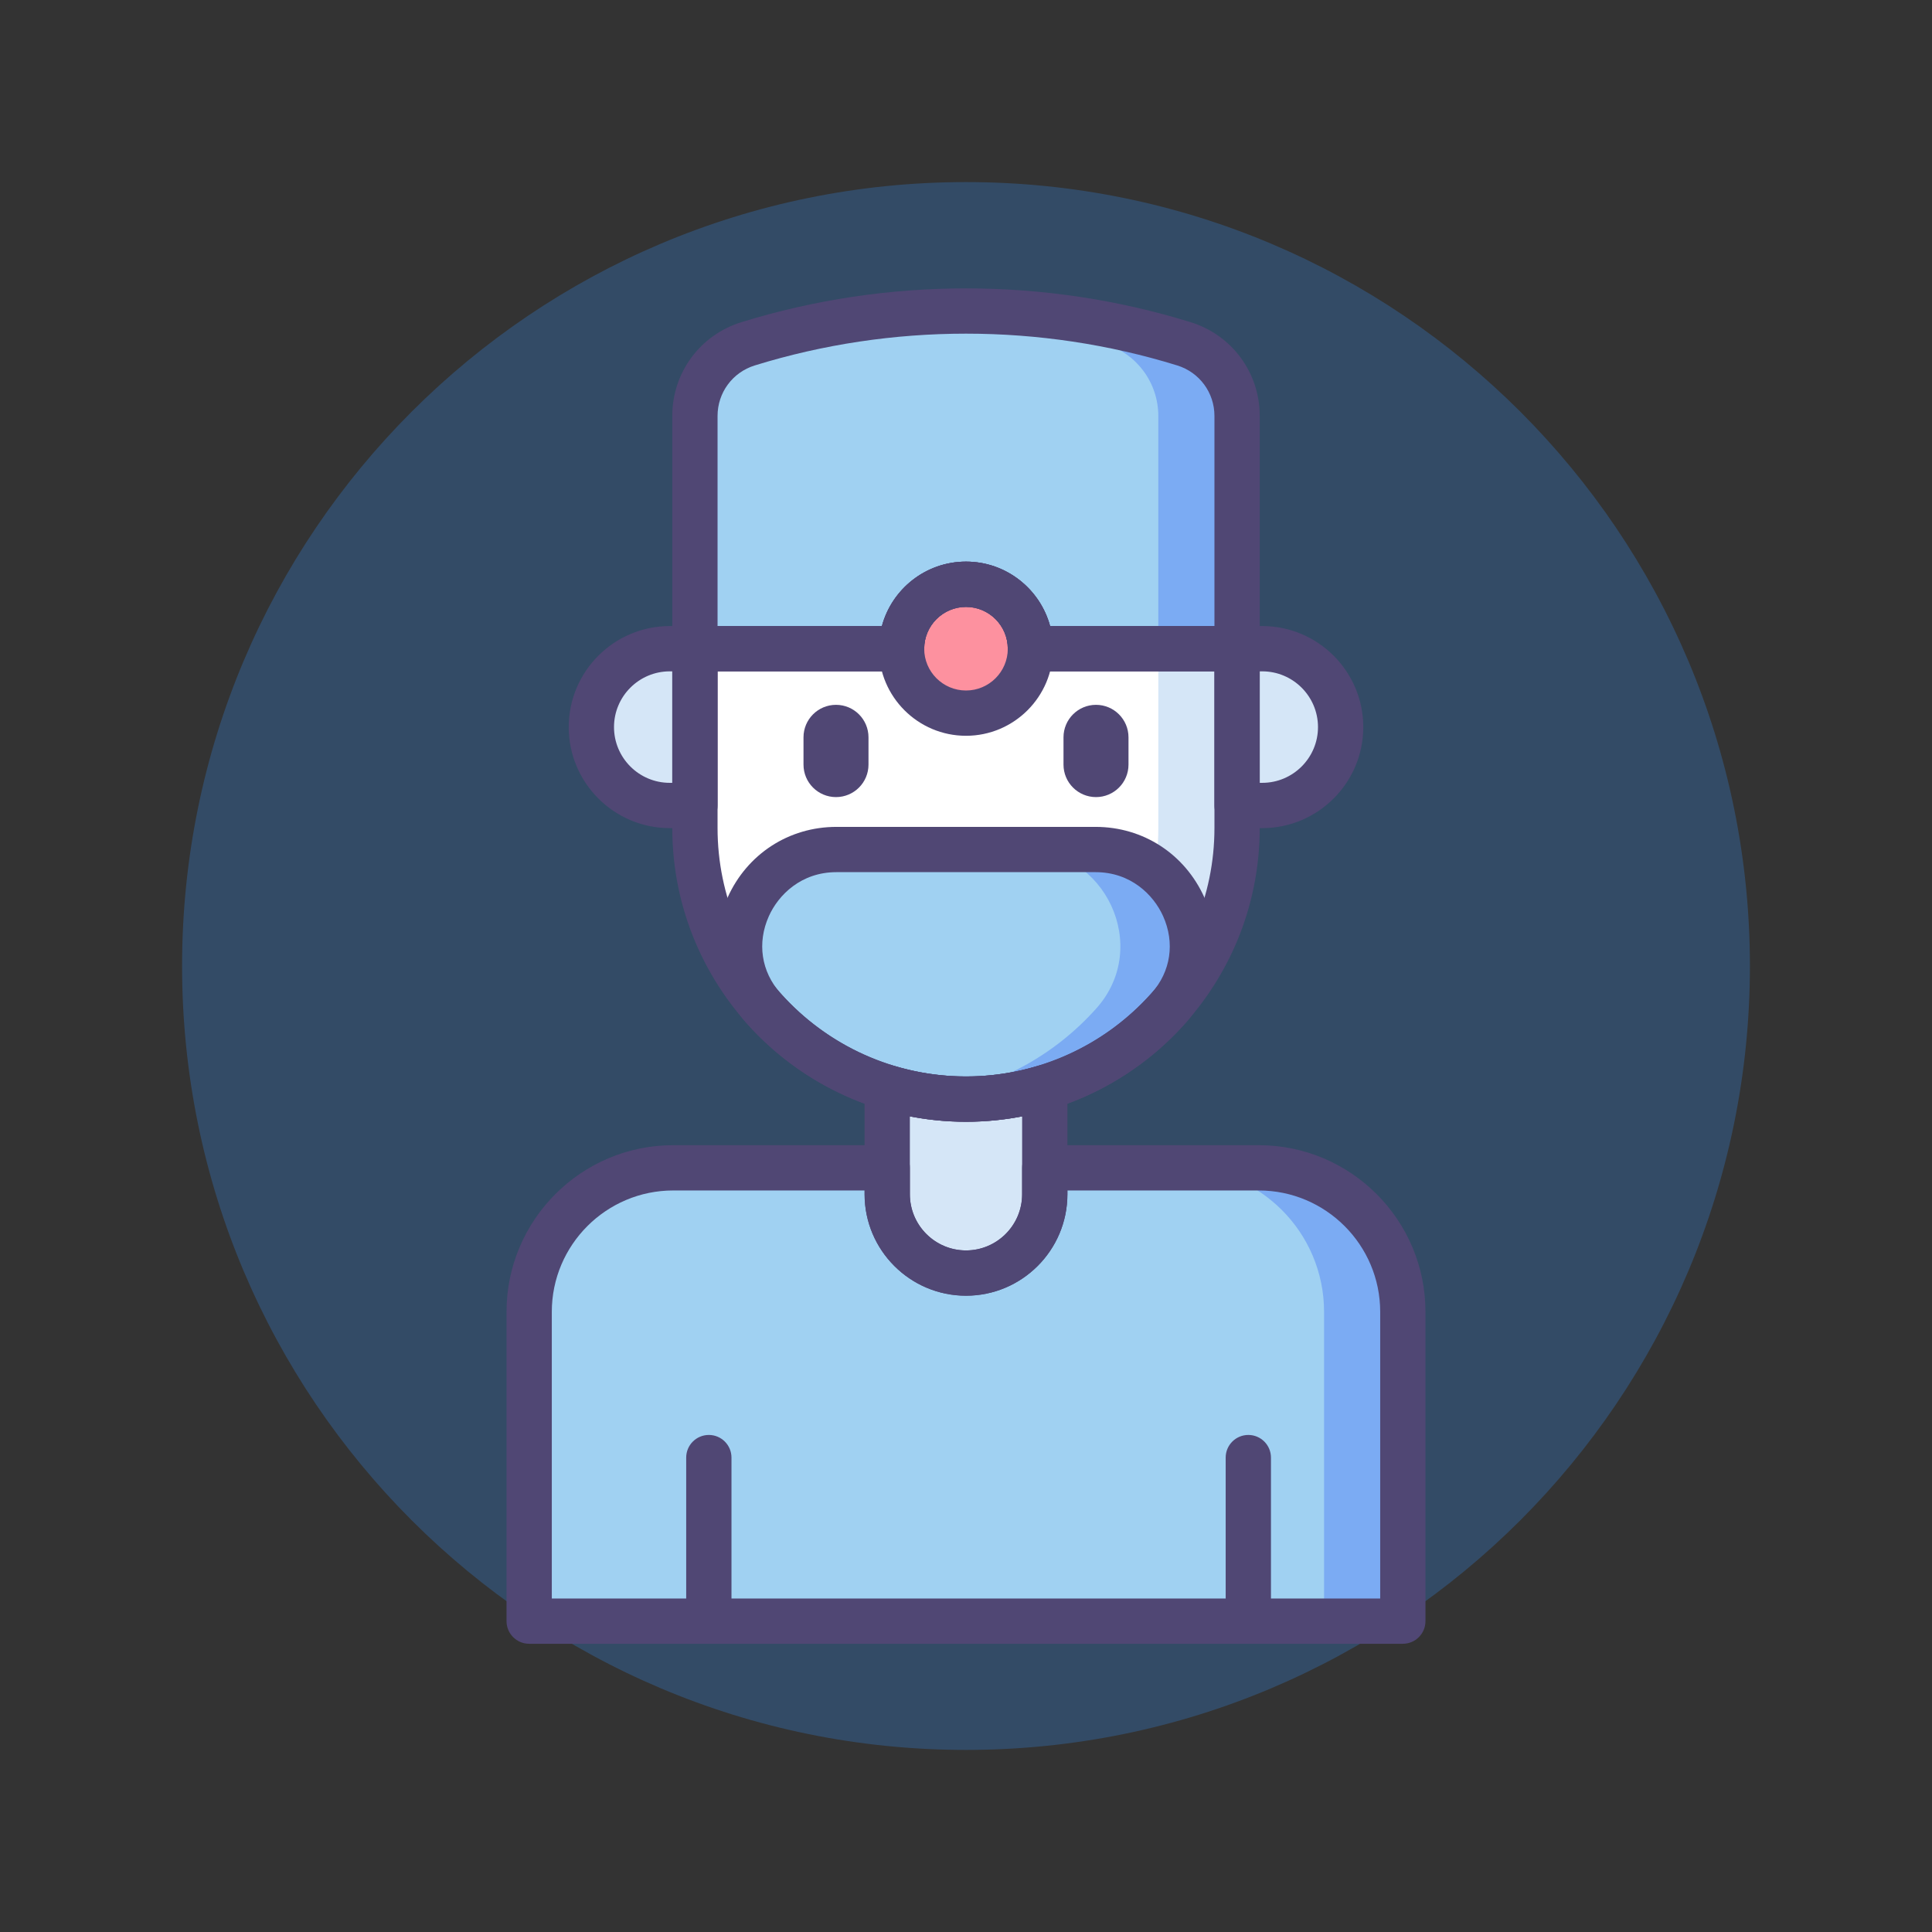 <svg xmlns="http://www.w3.org/2000/svg" width="256" height="256" viewBox="0 0 256 256" fill="none"><rect x="0" y="0" width="256" height="256" fill="#333333" stroke="none"/><path d="M128 231.873C185.367 231.873 231.873 185.367 231.873 128C231.873 70.632 185.367 24.127 128 24.127C70.632 24.127 24.127 70.632 24.127 128C24.127 185.367 70.632 231.873 128 231.873Z" fill="#3494FF" fill-opacity="0.25"></path><path d="M136.538 85.957C136.538 81.241 132.715 77.418 128 77.418C123.284 77.418 119.461 81.241 119.461 85.957H92.206C92.13 86.91 92.08 87.87 92.08 88.842V109.719C92.08 129.557 108.162 145.639 128 145.639C147.838 145.639 163.92 129.557 163.92 109.719V88.842C163.92 87.87 163.87 86.909 163.794 85.957H136.538Z" fill="white"></path><path d="M163.794 85.957H153.357C153.433 86.91 153.483 87.87 153.483 88.842V109.719C153.483 127.784 140.146 142.729 122.782 145.257C124.486 145.505 126.227 145.639 128 145.639C147.838 145.639 163.92 129.557 163.92 109.719V88.842C163.92 87.87 163.87 86.91 163.794 85.957Z" fill="#D5E6F7"></path><path d="M156.87 45.555C138.063 39.736 117.936 39.736 99.129 45.555C94.938 46.852 92.08 50.728 92.08 55.115V85.957H119.461C119.461 81.241 123.284 77.418 128 77.418C132.716 77.418 136.538 81.241 136.538 85.957H163.919V55.115C163.92 50.728 161.062 46.852 156.87 45.555Z" fill="#A0D1F2"></path><path d="M145.17 112.565H110.83C99.954 112.565 93.934 125.454 101.16 133.582C107.736 140.979 117.322 145.639 127.999 145.639C138.676 145.639 148.262 140.979 154.838 133.582C162.066 125.454 156.046 112.565 145.17 112.565Z" fill="#A0D1F2"></path><path d="M166.795 154.742H138.437V158.25C138.437 164.014 133.764 168.687 128 168.687C122.236 168.687 117.563 164.014 117.563 158.25V154.742H89.205C78.663 154.742 70.117 163.288 70.117 173.83V214.809H185.882V173.83C185.883 163.288 177.337 154.742 166.795 154.742Z" fill="#A0D1F2"></path><path d="M88.746 106.73H92.08V85.957H88.746C83.01 85.957 78.359 90.607 78.359 96.344C78.36 102.08 83.01 106.73 88.746 106.73Z" fill="#D5E6F7"></path><path d="M167.254 106.73H163.92V85.957H167.254C172.99 85.957 177.641 90.607 177.641 96.344C177.64 102.08 172.99 106.73 167.254 106.73Z" fill="#D5E6F7"></path><path d="M145.17 112.565H135.632C146.508 112.565 152.528 125.454 145.302 133.582C139.723 139.858 131.973 144.151 123.232 145.312C124.794 145.519 126.383 145.639 128.001 145.639C138.679 145.639 148.264 140.979 154.84 133.582C162.066 125.454 156.046 112.565 145.17 112.565Z" fill="#7BABF3"></path><path d="M128 94.495C132.715 94.495 136.538 90.672 136.538 85.957C136.538 81.242 132.715 77.419 128 77.419C123.285 77.419 119.462 81.242 119.462 85.957C119.462 90.672 123.285 94.495 128 94.495Z" fill="#FD919F"></path><path d="M156.87 45.555C145.785 42.125 134.242 40.734 122.781 41.347C130.765 41.774 138.711 43.166 146.433 45.555C150.624 46.852 153.482 50.728 153.482 55.115V85.957H163.919V55.115C163.92 50.728 161.062 46.852 156.87 45.555Z" fill="#7BABF3"></path><path d="M128 145.639C124.369 145.639 120.866 145.095 117.563 144.094V158.251C117.563 164.015 122.236 168.688 128 168.688C133.764 168.688 138.437 164.015 138.437 158.251V144.094C135.133 145.095 131.631 145.639 128 145.639Z" fill="#D5E6F7"></path><path d="M166.795 154.742H156.358C166.9 154.742 175.446 163.288 175.446 173.83V214.809H185.883V173.83C185.883 163.288 177.337 154.742 166.795 154.742Z" fill="#7BABF3"></path><path d="M128 148.639C116.899 148.639 106.299 143.878 98.918 135.576C94.827 130.974 93.865 124.597 96.407 118.934C99.002 113.156 104.528 109.566 110.829 109.566H145.169C151.47 109.566 156.997 113.156 159.591 118.934C162.133 124.598 161.172 130.975 157.08 135.576C149.701 143.877 139.101 148.639 128 148.639ZM110.83 115.565C106.161 115.565 103.146 118.574 101.881 121.391C100.296 124.922 100.864 128.735 103.402 131.589C109.645 138.611 118.61 142.639 127.999 142.639C137.388 142.639 146.353 138.612 152.596 131.589C155.134 128.735 155.703 124.922 154.117 121.391C152.852 118.575 149.837 115.565 145.168 115.565H110.83Z" fill="#504774"></path><path d="M110.774 105.619C108.396 105.619 106.468 103.691 106.468 101.313V97.701C106.468 95.323 108.396 93.394 110.774 93.394C113.152 93.394 115.08 95.322 115.08 97.701V101.313C115.08 103.691 113.152 105.619 110.774 105.619Z" fill="#504774"></path><path d="M145.226 105.619C142.848 105.619 140.919 103.691 140.919 101.313V97.701C140.919 95.323 142.847 93.394 145.226 93.394C147.604 93.394 149.532 95.322 149.532 97.701V101.313C149.532 103.691 147.604 105.619 145.226 105.619Z" fill="#504774"></path><path d="M92.08 109.73H88.746C81.365 109.73 75.359 103.725 75.359 96.344C75.359 88.963 81.364 82.957 88.746 82.957H92.08C93.737 82.957 95.08 84.3 95.08 85.957V106.73C95.08 108.387 93.737 109.73 92.08 109.73ZM88.746 88.957C84.673 88.957 81.359 92.27 81.359 96.343C81.359 100.416 84.672 103.73 88.746 103.73H89.08V88.957H88.746Z" fill="#504774"></path><path d="M167.254 109.73H163.92C162.263 109.73 160.92 108.387 160.92 106.73V85.957C160.92 84.3 162.263 82.957 163.92 82.957H167.254C174.635 82.957 180.641 88.962 180.641 96.343C180.641 103.724 174.635 109.73 167.254 109.73ZM166.92 103.73H167.254C171.327 103.73 174.641 100.417 174.641 96.344C174.641 92.271 171.328 88.957 167.254 88.957H166.92V103.73Z" fill="#504774"></path><path d="M128 148.639C106.54 148.639 89.08 131.18 89.08 109.719V88.842C89.08 87.884 89.124 86.862 89.215 85.719C89.339 84.159 90.641 82.957 92.206 82.957H116.857C118.181 78.044 122.675 74.418 128 74.418C133.325 74.418 137.819 78.044 139.143 82.957H163.794C165.359 82.957 166.661 84.16 166.785 85.719C166.876 86.862 166.92 87.884 166.92 88.842V109.718C166.92 131.179 149.46 148.639 128 148.639ZM95.08 88.957V109.719C95.08 127.871 109.848 142.639 128 142.639C146.152 142.639 160.92 127.871 160.92 109.719V88.957H136.539C134.882 88.957 133.539 87.614 133.539 85.957C133.539 82.903 131.055 80.418 128 80.418C124.945 80.418 122.461 82.902 122.461 85.957C122.461 87.614 121.118 88.957 119.461 88.957H95.08Z" fill="#504774"></path><path d="M163.92 88.957H136.539C134.882 88.957 133.539 87.614 133.539 85.957C133.539 82.903 131.055 80.418 128 80.418C124.945 80.418 122.461 82.902 122.461 85.957C122.461 87.614 121.118 88.957 119.461 88.957H92.08C90.423 88.957 89.08 87.614 89.08 85.957V55.115C89.08 49.378 92.762 44.385 98.243 42.689C117.537 36.719 138.464 36.72 157.758 42.689C163.238 44.385 166.921 49.378 166.921 55.115V85.957C166.92 87.614 165.577 88.957 163.92 88.957ZM139.143 82.957H160.92V55.115C160.92 52.025 158.936 49.334 155.984 48.421C137.839 42.808 118.161 42.808 100.016 48.421C97.064 49.335 95.08 52.025 95.08 55.115V82.957H116.857C118.181 78.044 122.675 74.418 128 74.418C133.325 74.418 137.819 78.044 139.143 82.957Z" fill="#504774"></path><path d="M93.925 217.809C92.268 217.809 90.925 216.466 90.925 214.809V193.138C90.925 191.481 92.268 190.138 93.925 190.138C95.582 190.138 96.925 191.481 96.925 193.138V214.809C96.925 216.466 95.582 217.809 93.925 217.809Z" fill="#504774"></path><path d="M165.409 217.809C163.752 217.809 162.409 216.466 162.409 214.809V193.138C162.409 191.481 163.752 190.138 165.409 190.138C167.066 190.138 168.409 191.481 168.409 193.138V214.809C168.409 216.466 167.065 217.809 165.409 217.809Z" fill="#504774"></path><path d="M128 97.495C121.638 97.495 116.461 92.319 116.461 85.957C116.461 79.595 121.638 74.418 128 74.418C134.362 74.418 139.539 79.594 139.539 85.957C139.539 92.32 134.362 97.495 128 97.495ZM128 80.418C124.946 80.418 122.461 82.902 122.461 85.957C122.461 89.011 124.945 91.495 128 91.495C131.055 91.495 133.539 89.011 133.539 85.957C133.539 82.903 131.054 80.418 128 80.418Z" fill="#504774"></path><path d="M185.883 217.809H70.117C68.46 217.809 67.117 216.466 67.117 214.809V173.83C67.117 161.651 77.026 151.743 89.205 151.743H117.563C119.22 151.743 120.563 153.086 120.563 154.743V158.251C120.563 162.352 123.899 165.688 128 165.688C132.101 165.688 135.437 162.352 135.437 158.251V154.743C135.437 153.086 136.78 151.743 138.437 151.743H166.795C178.974 151.743 188.883 161.651 188.883 173.83V214.809C188.883 216.466 187.54 217.809 185.883 217.809ZM73.117 211.809H182.883V173.83C182.883 164.959 175.666 157.743 166.795 157.743H141.437V158.251C141.437 165.66 135.409 171.688 128 171.688C120.591 171.688 114.563 165.66 114.563 158.251V157.743H89.205C80.334 157.743 73.117 164.96 73.117 173.83V211.809Z" fill="#504774"></path><path d="M128 171.688C120.591 171.688 114.563 165.66 114.563 158.251V144.094C114.563 143.144 115.013 142.25 115.776 141.684C116.539 141.117 117.526 140.948 118.434 141.223C124.631 143.103 131.37 143.103 137.567 141.223C138.476 140.948 139.463 141.119 140.225 141.684C140.988 142.25 141.438 143.144 141.438 144.094V158.251C141.437 165.66 135.409 171.688 128 171.688ZM120.563 147.924V158.25C120.563 162.351 123.899 165.687 128 165.687C132.101 165.687 135.437 162.351 135.437 158.25V147.924C130.547 148.874 125.453 148.874 120.563 147.924Z" fill="#504774"></path></svg>
